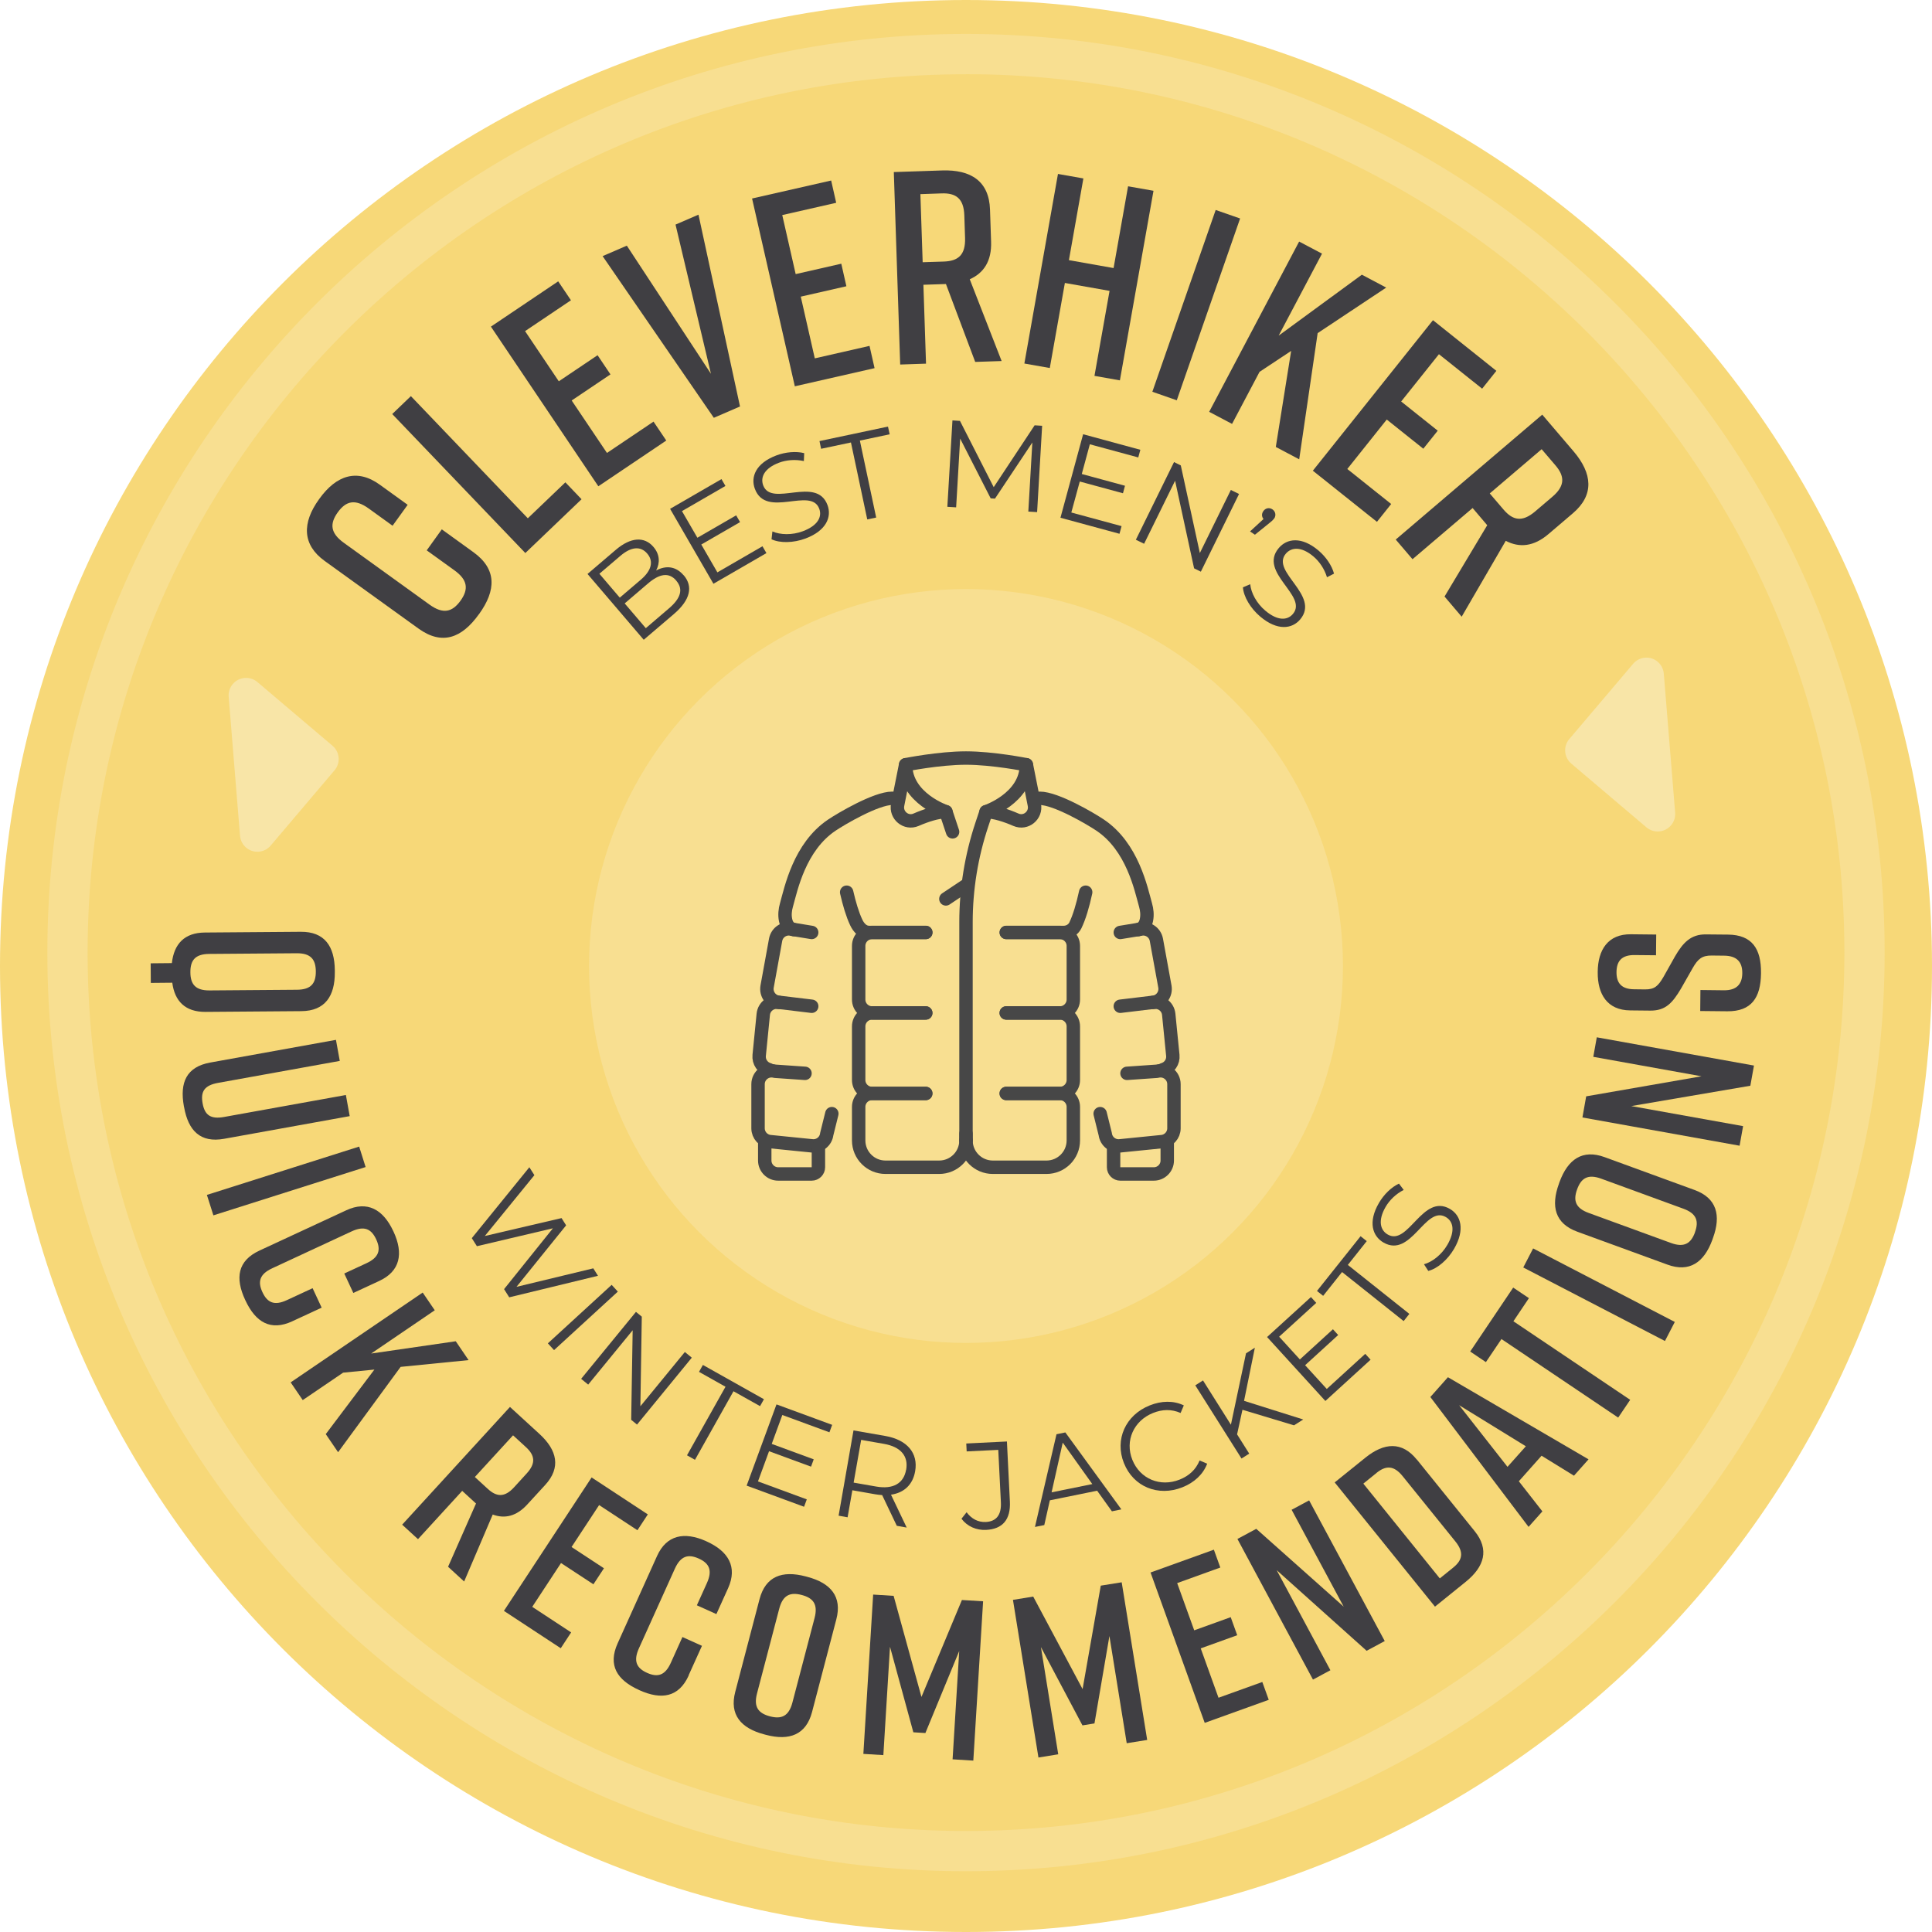 <?xml version="1.0" encoding="UTF-8"?><svg id="Layer_2" xmlns="http://www.w3.org/2000/svg" viewBox="0 0 288 288"><defs><style>.cls-1{fill:#f7d878;}.cls-2{fill:#f8df91;}.cls-3{fill:#f8e5a7;}.cls-4{fill:#403f43;}.cls-5{fill:none;stroke:#474747;stroke-linecap:round;stroke-linejoin:round;stroke-width:2px;}</style></defs><g id="Layer_1-2"><path class="cls-1" d="M0,144C0,64.47,64.47,0,144,0s144,64.47,144,144-64.47,144-144,144S0,223.53,0,144"/><path class="cls-2" d="M144,278.94c-75.51,0-136.94-61.43-136.94-136.94S68.49,5.06,144,5.06s136.94,61.43,136.94,136.94-61.43,136.94-136.94,136.94Zm0-267.87C71.8,11.06,13.06,69.8,13.06,142s58.74,130.94,130.94,130.94,130.94-58.74,130.94-130.94S216.2,11.06,144,11.06Z"/><circle class="cls-2" cx="144" cy="144" r="56.19"/><g><path class="cls-4" d="M70.58,82.32c3.49,2.52,3.39,5.68,.84,9.21l-.05,.06c-2.54,3.53-5.47,4.65-9,2.1l-13.97-10.07c-3.36-2.42-3.39-5.68-.84-9.2l.05-.07c2.54-3.53,5.64-4.53,9-2.1l4.16,3-2.25,3.12-3.56-2.57c-2.03-1.46-3.38-1.13-4.61,.57-1.22,1.7-1.12,3.09,.91,4.55l12.77,9.21c2.03,1.46,3.38,1.12,4.61-.57,1.22-1.7,1.12-3.09-.91-4.55l-4.12-2.97,2.25-3.13,4.72,3.41Z"/><path class="cls-4" d="M86.69,74.42l-8.38,8.02-19.84-20.72,2.78-2.67,17.43,18.21,5.6-5.36,2.41,2.52Z"/><path class="cls-4" d="M89.2,72.5l-16.02-23.81,10.03-6.75,1.9,2.82-6.84,4.6,5.03,7.48,5.78-3.89,1.92,2.86-5.78,3.89,5.26,7.82,6.94-4.67,1.9,2.82-10.13,6.82Z"/><path class="cls-4" d="M110.32,60.59l-3.91,1.69-16.58-24.1,3.61-1.56,12.54,19.1-5.28-22.24,3.42-1.48,6.19,28.59Z"/><path class="cls-4" d="M118.48,57.57l-6.37-27.98,11.79-2.68,.75,3.32-8.04,1.83,2,8.8,6.8-1.55,.76,3.36-6.8,1.55,2.09,9.2,8.16-1.86,.75,3.32-11.91,2.71Z"/><path class="cls-4" d="M145.38,53.97l-4.37-11.63h-.04l-3.32,.11,.39,11.76-3.85,.13-.95-28.69,7.17-.24c4.34-.15,7.03,1.61,7.17,5.83l.16,4.79c.1,2.87-1.08,4.67-3.18,5.6l4.75,12.19-3.93,.13Zm-7.84-14.88l3.15-.1c2.13-.07,3.25-.97,3.17-3.51l-.11-3.36c-.08-2.54-1.26-3.37-3.39-3.29l-3.16,.11,.34,10.16Z"/><path class="cls-4" d="M161.5,26.59l-2.16,12.19,6.66,1.18,2.16-12.19,3.79,.67-5.01,28.26-3.79-.67,2.25-12.67-6.66-1.18-2.25,12.68-3.79-.67,5.01-28.26,3.79,.67Z"/><path class="cls-4" d="M171.78,58.4l9.44-27.1,3.64,1.27-9.44,27.1-3.64-1.27Z"/><path class="cls-4" d="M190.18,66.64l2.29-14.33-4.71,3.12-4.1,7.76-3.41-1.8,13.41-25.38,3.41,1.8-6.46,12.22,12.4-9.08,3.63,1.92-10.22,6.79-2.75,18.81-3.48-1.84Z"/><path class="cls-4" d="M195.71,70.16l17.9-22.43,9.45,7.55-2.12,2.66-6.44-5.14-5.63,7.05,5.45,4.35-2.15,2.69-5.45-4.35-5.88,7.37,6.54,5.22-2.12,2.66-9.55-7.62Z"/><path class="cls-4" d="M215.32,88.95l6.38-10.66-.03-.03-2.15-2.53-8.96,7.63-2.5-2.93,21.84-18.62,4.66,5.46c2.82,3.31,3.12,6.5-.09,9.24l-3.65,3.11c-2.18,1.86-4.32,2.07-6.36,1l-6.57,11.31-2.55-3Zm6.75-15.4l2.05,2.4c1.38,1.62,2.78,1.94,4.72,.29l2.56-2.18c1.94-1.65,1.85-3.08,.46-4.7l-2.05-2.4-7.74,6.6Z"/></g><g><path class="cls-4" d="M101.92,85.75c1.42,1.67,1,3.67-1.45,5.77l-4.51,3.85-8.38-9.81,4.23-3.61c2.19-1.87,4.24-2.02,5.6-.42,.96,1.12,.99,2.38,.4,3.51,1.5-.8,2.96-.62,4.1,.72Zm-12.57-.22l3.04,3.56,3.13-2.67c1.57-1.34,1.97-2.72,.96-3.9-1.01-1.18-2.43-1-4,.34l-3.13,2.67Zm11.46,1.02c-1.09-1.28-2.51-1.04-4.23,.44l-3.46,2.96,3.15,3.69,3.46-2.96c1.72-1.47,2.18-2.83,1.08-4.12Z"/><path class="cls-4" d="M113.66,81.43l.59,1.02-7.9,4.57-6.46-11.17,7.66-4.43,.59,1.02-6.48,3.75,2.3,3.97,5.78-3.34,.58,1.01-5.78,3.34,2.4,4.15,6.72-3.89Z"/><path class="cls-4" d="M115.01,80.39l.13-1.17c1.18,.52,2.95,.57,4.54-.03,2.26-.85,2.89-2.17,2.44-3.36-1.24-3.31-7.91,1.52-9.59-2.95-.67-1.78,.13-3.83,3.2-4.99,1.36-.51,2.93-.65,4.15-.34l-.05,1.18c-1.29-.28-2.62-.16-3.69,.24-2.21,.83-2.82,2.18-2.37,3.39,1.25,3.31,7.93-1.48,9.58,2.92,.67,1.78-.18,3.83-3.26,4.99-1.81,.68-3.83,.71-5.08,.12Z"/><path class="cls-4" d="M126.84,65.96l-4.44,.94-.24-1.15,10.21-2.16,.25,1.15-4.44,.94,2.43,11.47-1.33,.28-2.43-11.47Z"/><path class="cls-4" d="M155.35,63.46l-.75,12.88-1.31-.08,.6-10.3-5.57,8.37-.64-.04-4.55-8.91-.6,10.25-1.31-.08,.76-12.88,1.12,.07,5.03,9.88,6.1-9.22,1.12,.07Z"/><path class="cls-4" d="M167.19,78.43l-.31,1.14-8.8-2.39,3.38-12.45,8.53,2.32-.31,1.14-7.22-1.96-1.2,4.43,6.44,1.75-.3,1.12-6.44-1.75-1.26,4.62,7.49,2.03Z"/><path class="cls-4" d="M184.7,73.64l-5.69,11.58-1.01-.5-2.83-13.06-4.62,9.4-1.23-.6,5.69-11.58,1.01,.5,2.84,13.06,4.62-9.4,1.21,.59Z"/><path class="cls-4" d="M189.92,77.3c-.18,.26-.36,.4-.78,.74l-2.07,1.67-.73-.49,2.01-1.85c-.27-.33-.31-.76-.04-1.16,.33-.49,.91-.59,1.37-.28,.47,.32,.57,.91,.26,1.37Z"/><path class="cls-4" d="M185.28,87.55l1.09-.46c.12,1.29,.95,2.85,2.25,3.94,1.85,1.56,3.3,1.46,4.12,.48,2.28-2.71-5.2-6.16-2.12-9.81,1.22-1.45,3.41-1.76,5.92,.36,1.11,.94,2,2.24,2.32,3.45l-1.05,.54c-.38-1.26-1.14-2.36-2.02-3.1-1.8-1.52-3.29-1.39-4.12-.41-2.28,2.71,5.17,6.19,2.15,9.79-1.22,1.45-3.42,1.72-5.95-.41-1.48-1.25-2.49-2.99-2.59-4.37Z"/></g><g><path class="cls-4" d="M89.14,190.18l-13.23,3.21-.77-1.22,7.28-9.07-11.33,2.67-.76-1.2,8.58-10.57,.75,1.18-7.39,9.07,11.44-2.67,.68,1.08-7.4,9.17,11.45-2.76,.7,1.11Z"/><path class="cls-4" d="M91.18,191.53l.92,1.01-9.51,8.72-.92-1.01,9.51-8.72Z"/><path class="cls-4" d="M103.13,202.38l-8.17,9.98-.87-.71,.22-13.35-6.63,8.1-1.05-.86,8.17-9.98,.87,.71-.21,13.36,6.63-8.09,1.04,.85Z"/><path class="cls-4" d="M108.15,206.72l-3.95-2.22,.58-1.03,9.1,5.11-.58,1.03-3.96-2.22-5.74,10.22-1.19-.67,5.74-10.22Z"/><path class="cls-4" d="M120.27,223.5l-.41,1.11-8.56-3.15,4.45-12.11,8.3,3.05-.41,1.11-7.02-2.58-1.58,4.31,6.26,2.3-.4,1.09-6.26-2.3-1.65,4.5,7.28,2.68Z"/><path class="cls-4" d="M133.69,227.46l-2.19-4.59c-.33-.02-.66-.06-1.03-.12l-3.41-.6-.71,4.03-1.34-.24,2.22-12.71,4.76,.83c3.23,.57,4.91,2.54,4.43,5.26-.35,2-1.65,3.21-3.6,3.49l2.34,4.9-1.47-.26Zm1.39-8.36c.36-2.03-.79-3.43-3.33-3.87l-3.38-.59-1.12,6.37,3.38,.59c2.54,.44,4.09-.5,4.44-2.5Z"/><path class="cls-4" d="M143.33,226.39l.76-.96c.75,1,1.72,1.5,2.86,1.45,1.58-.08,2.35-1.06,2.25-2.95l-.39-7.8-4.71,.23-.06-1.18,6.06-.3,.44,8.93c.14,2.72-1.09,4.13-3.55,4.25-1.45,.07-2.81-.52-3.66-1.66Z"/><path class="cls-4" d="M163.54,222.22l-7.04,1.43-.83,3.69-1.39,.28,3.21-13.82,1.32-.27,8.35,11.47-1.41,.29-2.2-3.07Zm-.71-.99l-4.41-6.18-1.66,7.41,6.07-1.23Z"/><path class="cls-4" d="M167.54,218.1c-1.4-3.51,.24-7.16,3.85-8.6,1.75-.7,3.55-.74,5.08,0l-.48,1.13c-1.37-.6-2.74-.55-4.11,0-2.89,1.16-4.22,4.15-3.08,6.99s4.16,4.1,7.05,2.94c1.37-.55,2.4-1.45,2.97-2.85l1.13,.48c-.6,1.59-1.93,2.82-3.7,3.52-3.6,1.43-7.3-.08-8.7-3.59Z"/><path class="cls-4" d="M185.21,210.15l-.8,3.67,1.81,2.87-1.15,.73-6.89-10.91,1.15-.73,4.16,6.6,2.25-10.64,1.32-.84-1.61,7.92,8.82,2.78-1.37,.87-7.7-2.32Z"/><path class="cls-4" d="M203.52,201.82l.79,.87-6.74,6.15-8.69-9.53,6.54-5.96,.79,.87-5.53,5.04,3.09,3.39,4.93-4.5,.78,.86-4.93,4.5,3.23,3.54,5.73-5.23Z"/><path class="cls-4" d="M200.06,189.62l-2.82,3.55-.92-.73,6.5-8.16,.92,.73-2.82,3.55,9.17,7.3-.85,1.07-9.17-7.3Z"/><path class="cls-4" d="M212.91,189.45l-.64-.99c1.24-.34,2.64-1.43,3.49-2.9,1.21-2.09,.86-3.51-.24-4.14-3.06-1.77-5.16,6.19-9.29,3.8-1.64-.95-2.33-3.05-.68-5.89,.73-1.26,1.85-2.36,2.99-2.89l.71,.94c-1.18,.6-2.13,1.54-2.7,2.53-1.18,2.04-.8,3.48,.32,4.12,3.06,1.77,5.19-6.18,9.26-3.82,1.64,.95,2.29,3.07,.64,5.93-.97,1.67-2.51,2.98-3.85,3.31Z"/></g><g><path class="cls-4" d="M44.92,150.73l-14.28,.11c-3.03,.02-4.6-1.6-4.96-4.35l-3.2,.03-.02-2.92,3.16-.03c.32-2.86,1.87-4.54,4.93-4.56l14.28-.11c3.54-.03,5.05,2.14,5.08,5.74v.27c.03,3.6-1.48,5.79-4.98,5.82Zm-.64-3.19c2.11-.02,2.81-.97,2.8-2.74-.02-1.77-.74-2.71-2.84-2.7l-13.06,.1c-2.11,.02-2.81,.97-2.8,2.74,.01,1.77,.74,2.71,2.84,2.7l13.06-.1Z"/><path class="cls-4" d="M33.4,169.76c-3.51,.63-5.33-1.18-5.96-4.73l-.03-.13c-.64-3.55,.39-5.87,3.94-6.51l18.73-3.38,.57,3.14-18.13,3.27c-2.07,.37-2.63,1.3-2.32,3.04,.31,1.74,1.16,2.42,3.23,2.04l18.13-3.27,.57,3.15-18.73,3.38Z"/><path class="cls-4" d="M30.85,178.12l22.69-7.2,.96,3.05-22.69,7.2-.97-3.05Z"/><path class="cls-4" d="M43.58,196.96c-3.24,1.5-5.48,.15-7-3.12l-.03-.06c-1.52-3.27-1.14-5.84,2.13-7.36l12.95-6.01c3.12-1.45,5.48-.14,7,3.12l.03,.06c1.52,3.27,.99,5.92-2.13,7.36l-3.86,1.79-1.35-2.9,3.3-1.53c1.88-.87,2.19-1.99,1.46-3.56-.73-1.57-1.78-2.06-3.66-1.19l-11.84,5.5c-1.88,.87-2.19,1.99-1.46,3.56,.73,1.57,1.78,2.06,3.66,1.18l3.82-1.77,1.35,2.9-4.38,2.03Z"/><path class="cls-4" d="M48.57,213.77l7.24-9.61-4.66,.46-6.02,4.09-1.8-2.64,19.68-13.39,1.8,2.64-9.48,6.45,12.61-1.83,1.91,2.81-10.13,1.01-9.32,12.72-1.84-2.7Z"/><path class="cls-4" d="M66.8,233.54l4.16-9.42-.03-.02-2.03-1.86-6.59,7.2-2.36-2.16,16.07-17.55,4.39,4.02c2.66,2.43,3.23,5.03,.86,7.61l-2.69,2.93c-1.61,1.75-3.35,2.14-5.13,1.48l-4.26,9.98-2.41-2.21Zm3.99-13.36l1.93,1.77c1.3,1.19,2.49,1.31,3.91-.24l1.88-2.06c1.42-1.55,1.2-2.72-.1-3.92l-1.93-1.77-5.7,6.22Z"/><path class="cls-4" d="M75.12,240.13l13.07-19.89,8.38,5.51-1.55,2.36-5.71-3.75-4.11,6.25,4.83,3.17-1.57,2.39-4.83-3.17-4.29,6.53,5.8,3.81-1.55,2.36-8.46-5.56Z"/><path class="cls-4" d="M102.67,249.75c-1.47,3.25-4.05,3.69-7.34,2.21l-.06-.03c-3.29-1.48-4.68-3.68-3.2-6.96l5.87-13.01c1.41-3.13,4.05-3.69,7.34-2.21l.06,.03c3.28,1.48,4.61,3.83,3.2,6.96l-1.75,3.87-2.91-1.31,1.5-3.32c.85-1.89,.36-2.94-1.22-3.65-1.58-.71-2.69-.39-3.55,1.49l-5.37,11.9c-.85,1.89-.36,2.94,1.22,3.65,1.58,.71,2.69,.39,3.54-1.5l1.73-3.84,2.91,1.31-1.99,4.4Z"/><path class="cls-4" d="M120.09,234.99l.26,.07c3.49,.92,5.21,2.95,4.32,6.33l-3.62,13.82c-.89,3.39-3.38,4.32-6.87,3.4l-.26-.07c-3.49-.92-5.21-2.95-4.32-6.33l3.62-13.82c.9-3.42,3.38-4.32,6.87-3.4Zm-5.32,20.86c1.71,.45,2.81,0,3.35-2.04l3.31-12.63c.53-2.04-.21-2.97-1.92-3.42-1.71-.45-2.81,0-3.35,2.04l-3.31,12.63c-.54,2.04,.21,2.97,1.92,3.42Z"/><path class="cls-4" d="M137.95,258.34l-1.8-.11-3.48-12.75-.99,16.15-2.98-.18,1.46-23.75,3.05,.19,4.15,15.07,6.03-14.45,3.16,.19-1.46,23.75-3.09-.19,.99-16.15-5.04,12.22Z"/><path class="cls-4" d="M163.14,256.91l-1.78,.29-6.19-11.67,2.58,15.98-2.95,.48-3.8-23.5,3.02-.49,7.36,13.79,2.71-15.42,3.12-.5,3.8,23.5-3.05,.49-2.58-15.98-2.23,13.04Z"/><path class="cls-4" d="M179.58,256.81l-8.07-22.4,9.44-3.4,.96,2.66-6.43,2.32,2.54,7.04,5.44-1.96,.97,2.69-5.44,1.96,2.65,7.36,6.53-2.35,.96,2.66-9.53,3.43Z"/><path class="cls-4" d="M195.72,250.37l-11.26-20.96,2.81-1.51,13.03,11.6-7.76-14.44,2.61-1.4,11.27,20.97-2.7,1.45-13.41-12.02,8.01,14.92-2.61,1.4Z"/><path class="cls-4" d="M211.2,217.56l8.63,10.69c2.2,2.73,1.47,5.28-1.34,7.55l-4.58,3.7-14.95-18.52,4.58-3.69c2.8-2.26,5.46-2.44,7.66,.29Zm-5.99,2l-1.98,1.6,11.4,14.13,1.98-1.6c1.38-1.11,1.67-2.26,.34-3.91l-7.86-9.73c-1.32-1.64-2.51-1.6-3.89-.49Z"/><path class="cls-4" d="M229.8,217l-3.39,3.81,3.51,4.49-2.06,2.31-14.64-19.36,2.62-2.95,20.96,12.24-2.17,2.44-4.85-2.99Zm-2.35-1.41l-9.94-6.12,7.21,9.19,2.74-3.07Z"/><path class="cls-4" d="M227.91,193.52l-2.31,3.44,17.41,11.71-1.79,2.65-17.4-11.71-2.32,3.44-2.34-1.58,6.41-9.53,2.34,1.57Z"/><path class="cls-4" d="M248.19,199.9l-21.12-10.96,1.47-2.84,21.12,10.96-1.47,2.84Z"/><path class="cls-4" d="M232.39,176.44l.09-.25c1.24-3.38,3.42-4.9,6.71-3.7l13.42,4.9c3.29,1.2,3.98,3.77,2.74,7.16l-.09,.26c-1.24,3.39-3.42,4.91-6.71,3.7l-13.42-4.9c-3.32-1.21-3.98-3.77-2.74-7.16Zm20.27,7.26c.61-1.66,.26-2.8-1.72-3.52l-12.26-4.48c-1.98-.72-2.98-.08-3.58,1.59-.61,1.66-.26,2.8,1.72,3.52l12.27,4.48c1.98,.72,2.98,.07,3.58-1.59Z"/><path class="cls-4" d="M259.32,170.79l-23.43-4.21,.56-3.15,17.19-2.99-16.13-2.9,.52-2.91,23.43,4.21-.54,3.01-17.75,3.03,16.67,2.99-.52,2.91Z"/><path class="cls-4" d="M246.88,142.4l-3.23-.03c-1.9-.02-2.66,.89-2.68,2.52-.02,1.63,.72,2.56,2.62,2.58l1.63,.02c1.43,.01,1.94-.49,2.74-1.84l1.73-3.08c1.18-2.03,2.35-3.31,4.62-3.28l3.3,.03c3.57,.04,4.94,2.12,4.9,5.73v.07c-.04,3.6-1.42,5.66-5.02,5.63l-4.04-.04,.03-3.13,3.5,.04c1.87,.02,2.73-.89,2.74-2.55,.02-1.67-.82-2.59-2.69-2.61l-1.87-.02c-1.43-.01-2.05,.49-2.84,1.88l-1.73,3.04c-1.28,2.16-2.31,3.31-4.59,3.29l-2.99-.03c-3.43-.03-4.87-2.43-4.84-5.69v-.07c.03-3.26,1.52-5.63,4.95-5.59l3.77,.04-.03,3.13Z"/></g><path id="Path_127" class="cls-3" d="M233.93,110.17c-.93,1.09-.79,2.74,.3,3.66l11.2,9.5c1.1,.93,2.74,.79,3.67-.3,.45-.53,.67-1.21,.61-1.9l-1.69-20.71c-.12-1.43-1.37-2.5-2.8-2.38-.69,.06-1.32,.38-1.77,.91l-9.5,11.2v.02Z"/><path id="Path_127-2" class="cls-3" d="M49.87,114.83c.93-1.09,.79-2.74-.3-3.66l-11.2-9.5c-1.1-.93-2.74-.79-3.67,.3-.45,.53-.67,1.21-.61,1.9l1.69,20.71c.12,1.43,1.37,2.5,2.8,2.38,.69-.06,1.32-.38,1.77-.91l9.5-11.2v-.02Z"/><g id="feather_coat"><g><path class="cls-5" d="M126.21,133c.39,1.71,.86,3.3,1.42,4.49,.39,.83,1.02,1.51,1.94,1.51h8.44"/><path class="cls-5" d="M138,151h-8c-1.1,0-2-.9-2-2v-8c0-1.1,.9-2,2-2h8"/><path class="cls-5" d="M138,163h-8c-1.1,0-2-.9-2-2v-8c0-1.1,.9-2,2-2h8"/><path class="cls-5" d="M138,163h-8c-1.1,0-2,.9-2,2v5c0,2.21,1.79,4,4,4h8c2.21,0,4-1.79,4-4h0"/></g><g><path class="cls-5" d="M161.84,133c-.42,1.95-.95,3.74-1.54,4.95-.32,.65-1.01,1.05-1.73,1.05h-8.56"/><path class="cls-5" d="M150,151h8c1.1,0,2-.9,2-2v-8c0-1.1-.9-2-2-2h-8"/><path class="cls-5" d="M150,163h8c1.1,0,2-.9,2-2v-8c0-1.1-.9-2-2-2h-8"/><path class="cls-5" d="M150,163h8c1.1,0,2,.9,2,2v5c0,2.21-1.79,4-4,4h-8c-2.21,0-4-1.79-4-4v-1"/></g><g><path class="cls-5" d="M118.33,138.58c-.76-.19-1.09-.76-1.23-1.45-.15-.74-.07-1.51,.14-2.24,.67-2.37,1.92-8.64,6.76-11.89,1.41-.95,6.59-4,9-4"/><path class="cls-5" d="M121,150l-5.07-.61c-1.07-.21-1.77-1.25-1.58-2.32l1.27-6.97c.21-1.14,1.33-1.86,2.45-1.58l2.93,.48"/><path class="cls-5" d="M114.63,159.45c-.94-.26-1.56-1.16-1.46-2.13l.61-6.12c.12-1.18,1.22-1.99,2.38-1.76"/><path class="cls-5" d="M120,160l-4.47-.31c-1.27-.35-2.53,.61-2.53,1.93v6.57c0,1.03,.78,1.89,1.8,1.99l6.26,.63c1.08,.11,2.05-.67,2.18-1.74l.76-3.06"/><path class="cls-5" d="M114,170v3c0,1.1,.9,2,2,2h5c.55,0,1-.45,1-1v-3"/></g><g><path class="cls-5" d="M169.67,138.58c.76-.19,1.09-.76,1.23-1.45,.15-.74,.07-1.51-.14-2.24-.67-2.37-1.92-8.64-6.76-11.89-1.41-.95-6.59-4-9-4"/><path class="cls-5" d="M167,150l5.07-.61c1.07-.21,1.77-1.25,1.58-2.32l-1.27-6.97c-.21-1.14-1.33-1.86-2.45-1.58l-2.93,.48"/><path class="cls-5" d="M173.37,159.45c.94-.26,1.56-1.16,1.46-2.13l-.61-6.12c-.12-1.18-1.22-1.99-2.38-1.76"/><path class="cls-5" d="M168,160l4.47-.31c1.27-.35,2.53,.61,2.53,1.93v6.57c0,1.03-.78,1.89-1.8,1.99l-6.26,.63c-1.08,.11-2.05-.67-2.18-1.74l-.76-3.06"/><path class="cls-5" d="M174,170v3c0,1.1-.9,2-2,2h-5c-.55,0-1-.45-1-1v-3"/></g><g><path class="cls-5" d="M147,121s6-2,6-7l1.19,5.97c.31,1.57-1.26,2.87-2.74,2.23-1.48-.64-3.16-1.2-4.46-1.2"/><path class="cls-5" d="M141,121s-6-2-6-7l-1.19,5.97c-.31,1.57,1.26,2.87,2.74,2.23,1.48-.64,3.16-1.2,4.46-1.2"/><path class="cls-5" d="M153,114s-5-1-9-1-9,1-9,1"/><g><path class="cls-5" d="M147,121l-.64,1.92c-1.56,4.69-2.36,9.6-2.36,14.55v32.54"/><line class="cls-5" x1="144" y1="132" x2="141" y2="134"/></g><line class="cls-5" x1="141" y1="121" x2="142" y2="124"/></g></g></g></svg>